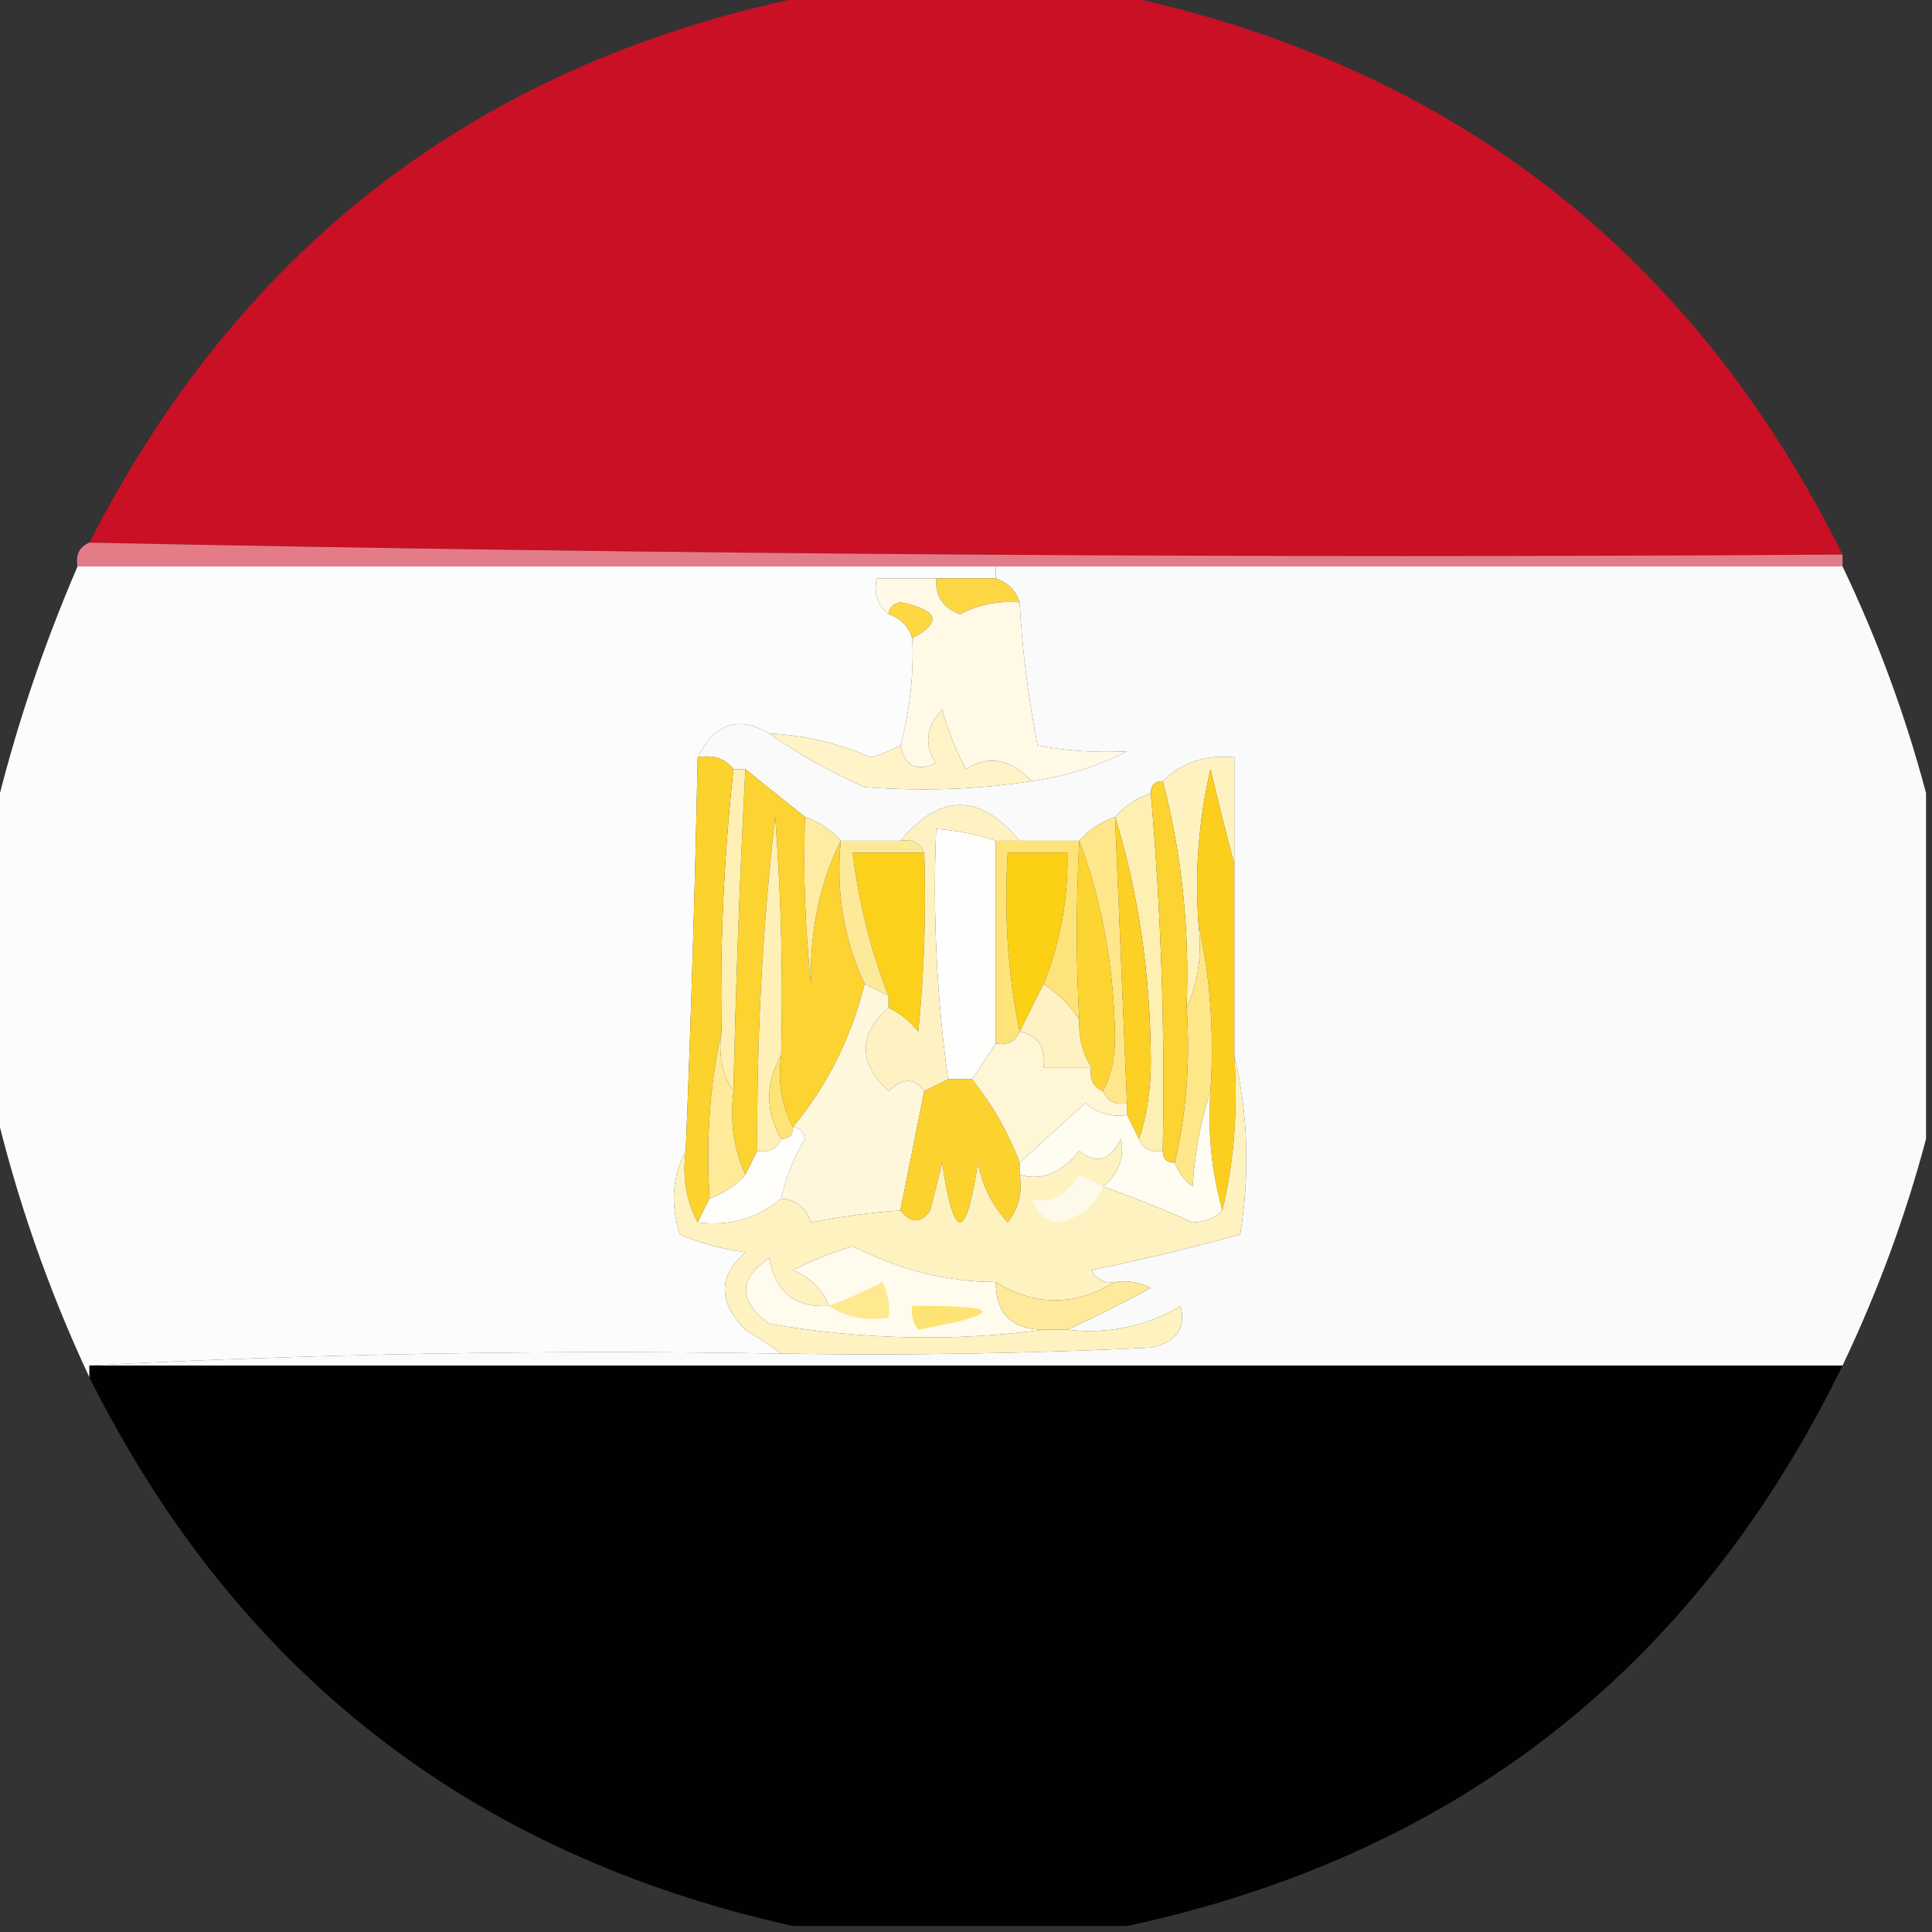 <?xml version="1.0" encoding="UTF-8"?>
<!DOCTYPE svg PUBLIC "-//W3C//DTD SVG 1.1//EN" "http://www.w3.org/Graphics/SVG/1.1/DTD/svg11.dtd">
<svg xmlns="http://www.w3.org/2000/svg" version="1.1" width="162px" height="162px" style="shape-rendering:geometricPrecision; text-rendering:geometricPrecision; image-rendering:optimizeQuality; fill-rule:evenodd; clip-rule:evenodd" xmlns:xlink="http://www.w3.org/1999/xlink">
<rect width="100%" height="100%" fill="#333333" stroke="none"/>
<g><path style="opacity:0.974" fill="#cd1025" d="M 68.5,-0.5 C 76.833,-0.5 85.167,-0.5 93.5,-0.5C 121.469,5.311 141.803,20.978 154.5,46.5C 105.33,46.832 56.331,46.499 7.5,45.5C 20.381,20.285 40.715,4.952 68.5,-0.5 Z"/></g>
<g><path style="opacity:1" fill="#e47c88" d="M 7.5,45.5 C 56.331,46.499 105.33,46.832 154.5,46.5C 154.5,46.833 154.5,47.167 154.5,47.5C 130.833,47.5 107.167,47.5 83.5,47.5C 57.833,47.5 32.167,47.5 6.5,47.5C 6.328,46.508 6.662,45.842 7.5,45.5 Z"/></g>
<g><path style="opacity:0.987" fill="#fefefe" d="M 6.5,47.5 C 32.167,47.5 57.833,47.5 83.5,47.5C 83.5,47.833 83.5,48.167 83.5,48.5C 81.833,48.5 80.167,48.5 78.5,48.5C 76.833,48.5 75.167,48.5 73.5,48.5C 73.263,49.791 73.596,50.791 74.5,51.5C 75.5,51.833 76.167,52.5 76.5,53.5C 76.632,56.57 76.299,59.57 75.5,62.5C 74.735,62.923 73.902,63.257 73,63.5C 70.276,62.313 67.443,61.647 64.5,61.5C 61.92,59.984 59.92,60.651 58.5,63.5C 58.278,74.504 57.944,85.504 57.5,96.5C 56.371,98.628 56.204,100.961 57,103.5C 58.734,104.249 60.567,104.749 62.5,105C 60.2,107.005 60.2,109.172 62.5,111.5C 63.602,112.176 64.602,112.842 65.5,113.5C 45.993,113.17 26.66,113.503 7.5,114.5C 7.5,114.833 7.5,115.167 7.5,115.5C 4.032,108.096 1.366,100.429 -0.5,92.5C -0.5,84.5 -0.5,76.5 -0.5,68.5C 1.205,61.386 3.538,54.386 6.5,47.5 Z"/></g>
<g><path style="opacity:0.988" fill="#fcfcfc" d="M 83.5,48.5 C 83.5,48.167 83.5,47.833 83.5,47.5C 107.167,47.5 130.833,47.5 154.5,47.5C 157.432,53.63 159.765,59.963 161.5,66.5C 161.5,76.167 161.5,85.833 161.5,95.5C 159.784,101.972 157.451,108.305 154.5,114.5C 105.5,114.5 56.5,114.5 7.5,114.5C 26.66,113.503 45.993,113.17 65.5,113.5C 75.839,113.666 86.172,113.5 96.5,113C 98.615,112.576 99.448,111.409 99,109.5C 96.096,111.227 92.93,111.893 89.5,111.5C 91.808,110.442 94.142,109.276 96.5,108C 95.552,107.517 94.552,107.351 93.5,107.5C 92.624,107.631 91.957,107.298 91.5,106.5C 95.732,105.637 99.899,104.637 104,103.5C 104.816,98.316 104.65,93.316 103.5,88.5C 103.5,83.167 103.5,77.833 103.5,72.5C 103.5,69.5 103.5,66.5 103.5,63.5C 101.102,63.259 99.102,63.926 97.5,65.5C 96.833,65.5 96.5,65.833 96.5,66.5C 95.29,66.932 94.29,67.599 93.5,68.5C 92.29,68.932 91.29,69.599 90.5,70.5C 88.833,70.5 87.167,70.5 85.5,70.5C 82.167,66.5 78.833,66.5 75.5,70.5C 73.833,70.5 72.167,70.5 70.5,70.5C 69.71,69.599 68.71,68.932 67.5,68.5C 65.858,67.197 64.191,65.864 62.5,64.5C 62.167,64.5 61.833,64.5 61.5,64.5C 60.791,63.596 59.791,63.263 58.5,63.5C 59.92,60.651 61.92,59.984 64.5,61.5C 66.974,63.24 69.641,64.74 72.5,66C 77.367,66.363 82.034,66.197 86.5,65.5C 89.34,65.102 92.007,64.269 94.5,63C 91.905,63.131 89.405,62.964 87,62.5C 86.208,58.432 85.708,54.432 85.5,50.5C 85.167,49.5 84.5,48.833 83.5,48.5 Z"/></g>
<g><path style="opacity:1" fill="#fdd644" d="M 78.5,48.5 C 80.167,48.5 81.833,48.5 83.5,48.5C 84.5,48.833 85.167,49.5 85.5,50.5C 83.738,50.357 82.071,50.691 80.5,51.5C 79.082,50.995 78.415,49.995 78.5,48.5 Z"/></g>
<g><path style="opacity:1" fill="#fff9e6" d="M 78.5,48.5 C 78.415,49.995 79.082,50.995 80.5,51.5C 82.071,50.691 83.738,50.357 85.5,50.5C 85.708,54.432 86.208,58.432 87,62.5C 89.405,62.964 91.905,63.131 94.5,63C 92.007,64.269 89.34,65.102 86.5,65.5C 84.728,63.624 82.895,63.29 81,64.5C 80.138,62.913 79.471,61.246 79,59.5C 77.632,60.993 77.465,62.493 78.5,64C 76.843,64.725 75.843,64.225 75.5,62.5C 76.299,59.57 76.632,56.57 76.5,53.5C 79.034,52.162 78.7,51.162 75.5,50.5C 74.893,50.624 74.56,50.957 74.5,51.5C 73.596,50.791 73.263,49.791 73.5,48.5C 75.167,48.5 76.833,48.5 78.5,48.5 Z"/></g>
<g><path style="opacity:1" fill="#fed742" d="M 74.5,51.5 C 74.56,50.957 74.893,50.624 75.5,50.5C 78.7,51.162 79.034,52.162 76.5,53.5C 76.167,52.5 75.5,51.833 74.5,51.5 Z"/></g>
<g><path style="opacity:1" fill="#fef4c8" d="M 86.5,65.5 C 82.034,66.197 77.367,66.363 72.5,66C 69.641,64.74 66.974,63.24 64.5,61.5C 67.443,61.647 70.276,62.313 73,63.5C 73.902,63.257 74.735,62.923 75.5,62.5C 75.843,64.225 76.843,64.725 78.5,64C 77.465,62.493 77.632,60.993 79,59.5C 79.471,61.246 80.138,62.913 81,64.5C 82.895,63.29 84.728,63.624 86.5,65.5 Z"/></g>
<g><path style="opacity:1" fill="#fefefd" d="M 83.5,70.5 C 83.5,76.167 83.5,81.833 83.5,87.5C 82.833,88.5 82.167,89.5 81.5,90.5C 80.833,90.5 80.167,90.5 79.5,90.5C 78.538,83.588 78.204,76.588 78.5,69.5C 80.216,69.629 81.883,69.962 83.5,70.5 Z"/></g>
<g><path style="opacity:1" fill="#fcd330" d="M 62.5,64.5 C 64.191,65.864 65.858,67.197 67.5,68.5C 67.334,73.178 67.501,77.845 68,82.5C 67.898,78.044 68.732,74.044 70.5,70.5C 70.081,74.773 70.748,78.773 72.5,82.5C 71.386,86.993 69.386,90.993 66.5,94.5C 65.539,92.735 65.205,90.735 65.5,88.5C 65.666,81.825 65.5,75.158 65,68.5C 63.933,77.805 63.433,87.138 63.5,96.5C 63.167,97.167 62.833,97.833 62.5,98.5C 61.532,96.393 61.198,94.059 61.5,91.5C 61.7,82.494 62.034,73.494 62.5,64.5 Z"/></g>
<g><path style="opacity:1" fill="#feefb2" d="M 96.5,66.5 C 97.365,76.473 97.699,86.473 97.5,96.5C 96.508,96.672 95.842,96.338 95.5,95.5C 96.163,93.527 96.496,91.361 96.5,89C 96.467,81.742 95.467,74.909 93.5,68.5C 94.29,67.599 95.29,66.932 96.5,66.5 Z"/></g>
<g><path style="opacity:1" fill="#fcd11b" d="M 77.5,71.5 C 77.666,76.511 77.499,81.511 77,86.5C 76.292,85.62 75.458,84.953 74.5,84.5C 74.5,84.167 74.5,83.833 74.5,83.5C 72.995,79.647 71.995,75.647 71.5,71.5C 73.5,71.5 75.5,71.5 77.5,71.5 Z"/></g>
<g><path style="opacity:1" fill="#fcd015" d="M 87.5,82.5 C 86.833,83.833 86.167,85.167 85.5,86.5C 84.513,81.695 84.18,76.695 84.5,71.5C 86.167,71.5 87.833,71.5 89.5,71.5C 89.586,75.319 88.919,78.985 87.5,82.5 Z"/></g>
<g><path style="opacity:1" fill="#fff2c1" d="M 103.5,72.5 C 102.834,69.972 102.168,67.306 101.5,64.5C 100.508,68.783 100.174,73.116 100.5,77.5C 100.802,80.059 100.468,82.393 99.5,84.5C 99.761,77.928 99.094,71.594 97.5,65.5C 99.102,63.926 101.102,63.259 103.5,63.5C 103.5,66.5 103.5,69.5 103.5,72.5 Z"/></g>
<g><path style="opacity:1" fill="#fef0b5" d="M 61.5,64.5 C 61.833,64.5 62.167,64.5 62.5,64.5C 62.034,73.494 61.7,82.494 61.5,91.5C 60.549,90.081 60.215,88.415 60.5,86.5C 60.365,79.138 60.698,71.804 61.5,64.5 Z"/></g>
<g><path style="opacity:1" fill="#fccf1f" d="M 103.5,72.5 C 103.5,77.833 103.5,83.167 103.5,88.5C 103.818,93.032 103.485,97.366 102.5,101.5C 101.586,98.272 101.253,94.939 101.5,91.5C 101.819,86.637 101.486,81.97 100.5,77.5C 100.174,73.116 100.508,68.783 101.5,64.5C 102.168,67.306 102.834,69.972 103.5,72.5 Z"/></g>
<g><path style="opacity:1" fill="#fef0b7" d="M 65.5,88.5 C 64.167,90.833 64.167,93.167 65.5,95.5C 65.158,96.338 64.492,96.672 63.5,96.5C 63.433,87.138 63.933,77.805 65,68.5C 65.5,75.158 65.666,81.825 65.5,88.5 Z"/></g>
<g><path style="opacity:1" fill="#fcd025" d="M 93.5,68.5 C 95.467,74.909 96.467,81.742 96.5,89C 96.496,91.361 96.163,93.527 95.5,95.5C 95.167,94.833 94.833,94.167 94.5,93.5C 94.5,93.167 94.5,92.833 94.5,92.5C 94.167,84.5 93.833,76.5 93.5,68.5 Z"/></g>
<g><path style="opacity:1" fill="#fcd22c" d="M 58.5,63.5 C 59.791,63.263 60.791,63.596 61.5,64.5C 60.698,71.804 60.365,79.138 60.5,86.5C 59.514,90.97 59.181,95.637 59.5,100.5C 59.167,101.167 58.833,101.833 58.5,102.5C 57.539,100.735 57.205,98.735 57.5,96.5C 57.944,85.504 58.278,74.504 58.5,63.5 Z"/></g>
<g><path style="opacity:1" fill="#fdea99" d="M 70.5,70.5 C 72.167,70.5 73.833,70.5 75.5,70.5C 76.492,70.328 77.158,70.662 77.5,71.5C 75.5,71.5 73.5,71.5 71.5,71.5C 71.995,75.647 72.995,79.647 74.5,83.5C 73.833,83.167 73.167,82.833 72.5,82.5C 70.748,78.773 70.081,74.773 70.5,70.5 Z"/></g>
<g><path style="opacity:1" fill="#feeca2" d="M 67.5,68.5 C 68.71,68.932 69.71,69.599 70.5,70.5C 68.732,74.044 67.898,78.044 68,82.5C 67.501,77.845 67.334,73.178 67.5,68.5 Z"/></g>
<g><path style="opacity:1" fill="#fcd532" d="M 90.5,70.5 C 92.406,75.562 93.406,81.062 93.5,87C 93.492,88.707 93.158,90.207 92.5,91.5C 91.662,91.158 91.328,90.492 91.5,89.5C 90.766,88.292 90.433,86.959 90.5,85.5C 90.227,80.667 90.227,75.667 90.5,70.5 Z"/></g>
<g><path style="opacity:1" fill="#fcd330" d="M 97.5,65.5 C 99.094,71.594 99.761,77.928 99.5,84.5C 99.818,89.032 99.485,93.366 98.5,97.5C 97.833,97.5 97.5,97.167 97.5,96.5C 97.699,86.473 97.365,76.473 96.5,66.5C 96.5,65.833 96.833,65.5 97.5,65.5 Z"/></g>
<g><path style="opacity:1" fill="#fee78a" d="M 93.5,68.5 C 93.833,76.5 94.167,84.5 94.5,92.5C 93.508,92.672 92.842,92.338 92.5,91.5C 93.158,90.207 93.492,88.707 93.5,87C 93.406,81.062 92.406,75.562 90.5,70.5C 91.29,69.599 92.29,68.932 93.5,68.5 Z"/></g>
<g><path style="opacity:1" fill="#fde378" d="M 83.5,70.5 C 84.167,70.5 84.833,70.5 85.5,70.5C 87.167,70.5 88.833,70.5 90.5,70.5C 90.227,75.667 90.227,80.667 90.5,85.5C 89.728,84.306 88.728,83.306 87.5,82.5C 88.919,78.985 89.586,75.319 89.5,71.5C 87.833,71.5 86.167,71.5 84.5,71.5C 84.18,76.695 84.513,81.695 85.5,86.5C 85.158,87.338 84.492,87.672 83.5,87.5C 83.5,81.833 83.5,76.167 83.5,70.5 Z"/></g>
<g><path style="opacity:1" fill="#fef2c3" d="M 87.5,82.5 C 88.728,83.306 89.728,84.306 90.5,85.5C 90.433,86.959 90.766,88.292 91.5,89.5C 90.167,89.5 88.833,89.5 87.5,89.5C 87.715,87.821 87.048,86.821 85.5,86.5C 86.167,85.167 86.833,83.833 87.5,82.5 Z"/></g>
<g><path style="opacity:1" fill="#fef2c2" d="M 85.5,70.5 C 84.833,70.5 84.167,70.5 83.5,70.5C 81.883,69.962 80.216,69.629 78.5,69.5C 78.204,76.588 78.538,83.588 79.5,90.5C 78.833,90.833 78.167,91.167 77.5,91.5C 76.687,90.347 75.687,90.347 74.5,91.5C 71.964,89.086 71.964,86.753 74.5,84.5C 75.458,84.953 76.292,85.62 77,86.5C 77.499,81.511 77.666,76.511 77.5,71.5C 77.158,70.662 76.492,70.328 75.5,70.5C 78.833,66.5 82.167,66.5 85.5,70.5 Z"/></g>
<g><path style="opacity:1" fill="#fee789" d="M 100.5,77.5 C 101.486,81.97 101.819,86.637 101.5,91.5C 100.683,93.969 100.183,96.635 100,99.5C 99.283,98.956 98.783,98.289 98.5,97.5C 99.485,93.366 99.818,89.032 99.5,84.5C 100.468,82.393 100.802,80.059 100.5,77.5 Z"/></g>
<g><path style="opacity:1" fill="#fde477" d="M 65.5,88.5 C 65.205,90.735 65.539,92.735 66.5,94.5C 66.5,95.167 66.167,95.5 65.5,95.5C 64.167,93.167 64.167,90.833 65.5,88.5 Z"/></g>
<g><path style="opacity:1" fill="#fef7db" d="M 72.5,82.5 C 73.167,82.833 73.833,83.167 74.5,83.5C 74.5,83.833 74.5,84.167 74.5,84.5C 71.964,86.753 71.964,89.086 74.5,91.5C 75.687,90.347 76.687,90.347 77.5,91.5C 76.833,94.833 76.167,98.167 75.5,101.5C 73.112,101.662 70.612,101.995 68,102.5C 67.583,101.244 66.75,100.577 65.5,100.5C 65.877,98.742 66.543,97.075 67.5,95.5C 67.376,94.893 67.043,94.56 66.5,94.5C 69.386,90.993 71.386,86.993 72.5,82.5 Z"/></g>
<g><path style="opacity:1" fill="#fcd32e" d="M 79.5,90.5 C 80.167,90.5 80.833,90.5 81.5,90.5C 83.206,92.612 84.539,94.945 85.5,97.5C 85.5,97.833 85.5,98.167 85.5,98.5C 85.762,99.978 85.429,101.311 84.5,102.5C 83.194,101.088 82.36,99.421 82,97.5C 81,104.167 80,104.167 79,97.5C 78.667,98.833 78.333,100.167 78,101.5C 77.23,102.598 76.397,102.598 75.5,101.5C 76.167,98.167 76.833,94.833 77.5,91.5C 78.167,91.167 78.833,90.833 79.5,90.5 Z"/></g>
<g><path style="opacity:1" fill="#fef6d5" d="M 85.5,86.5 C 87.048,86.821 87.715,87.821 87.5,89.5C 88.833,89.5 90.167,89.5 91.5,89.5C 91.328,90.492 91.662,91.158 92.5,91.5C 92.842,92.338 93.508,92.672 94.5,92.5C 94.5,92.833 94.5,93.167 94.5,93.5C 93.178,93.67 92.011,93.337 91,92.5C 89.132,94.183 87.299,95.85 85.5,97.5C 84.539,94.945 83.206,92.612 81.5,90.5C 82.167,89.5 82.833,88.5 83.5,87.5C 84.492,87.672 85.158,87.338 85.5,86.5 Z"/></g>
<g><path style="opacity:1" fill="#feea99" d="M 60.5,86.5 C 60.215,88.415 60.549,90.081 61.5,91.5C 61.198,94.059 61.532,96.393 62.5,98.5C 61.709,99.401 60.709,100.068 59.5,100.5C 59.181,95.637 59.514,90.97 60.5,86.5 Z"/></g>
<g><path style="opacity:1" fill="#fffefb" d="M 66.5,94.5 C 67.043,94.56 67.376,94.893 67.5,95.5C 66.543,97.075 65.877,98.742 65.5,100.5C 63.521,102.168 61.188,102.834 58.5,102.5C 58.833,101.833 59.167,101.167 59.5,100.5C 60.709,100.068 61.709,99.401 62.5,98.5C 62.833,97.833 63.167,97.167 63.5,96.5C 64.492,96.672 65.158,96.338 65.5,95.5C 66.167,95.5 66.5,95.167 66.5,94.5 Z"/></g>
<g><path style="opacity:1" fill="#fffcf2" d="M 101.5,91.5 C 101.253,94.939 101.586,98.272 102.5,101.5C 101.903,102.139 101.07,102.472 100,102.5C 97.558,101.407 95.058,100.407 92.5,99.5C 93.8,98.399 94.3,97.066 94,95.5C 93.072,97.335 91.906,97.668 90.5,96.5C 89.01,98.376 87.343,99.043 85.5,98.5C 85.5,98.167 85.5,97.833 85.5,97.5C 87.299,95.85 89.132,94.183 91,92.5C 92.011,93.337 93.178,93.67 94.5,93.5C 94.833,94.167 95.167,94.833 95.5,95.5C 95.842,96.338 96.508,96.672 97.5,96.5C 97.5,97.167 97.833,97.5 98.5,97.5C 98.783,98.289 99.283,98.956 100,99.5C 100.183,96.635 100.683,93.969 101.5,91.5 Z"/></g>
<g><path style="opacity:1" fill="#fef2c0" d="M 103.5,88.5 C 104.65,93.316 104.816,98.316 104,103.5C 99.899,104.637 95.732,105.637 91.5,106.5C 91.957,107.298 92.624,107.631 93.5,107.5C 90.098,109.542 86.765,109.542 83.5,107.5C 79.499,107.501 75.499,106.501 71.5,104.5C 69.775,105.015 68.108,105.682 66.5,106.5C 67.993,107.141 68.993,108.141 69.5,109.5C 66.671,109.675 65.004,108.342 64.5,105.5C 61.895,107.236 61.895,109.069 64.5,111C 72.314,112.341 79.981,112.508 87.5,111.5C 88.167,111.5 88.833,111.5 89.5,111.5C 92.93,111.893 96.096,111.227 99,109.5C 99.448,111.409 98.615,112.576 96.5,113C 86.172,113.5 75.839,113.666 65.5,113.5C 64.602,112.842 63.602,112.176 62.5,111.5C 60.2,109.172 60.2,107.005 62.5,105C 60.567,104.749 58.734,104.249 57,103.5C 56.204,100.961 56.371,98.628 57.5,96.5C 57.205,98.735 57.539,100.735 58.5,102.5C 61.188,102.834 63.521,102.168 65.5,100.5C 66.75,100.577 67.583,101.244 68,102.5C 70.612,101.995 73.112,101.662 75.5,101.5C 76.397,102.598 77.23,102.598 78,101.5C 78.333,100.167 78.667,98.833 79,97.5C 80,104.167 81,104.167 82,97.5C 82.36,99.421 83.194,101.088 84.5,102.5C 85.429,101.311 85.762,99.978 85.5,98.5C 87.343,99.043 89.01,98.376 90.5,96.5C 91.906,97.668 93.072,97.335 94,95.5C 94.3,97.066 93.8,98.399 92.5,99.5C 95.058,100.407 97.558,101.407 100,102.5C 101.07,102.472 101.903,102.139 102.5,101.5C 103.485,97.366 103.818,93.032 103.5,88.5 Z"/></g>
<g><path style="opacity:1" fill="#fefaeb" d="M 92.5,99.5 C 91.816,101.185 90.483,102.185 88.5,102.5C 87.5,102.167 86.833,101.5 86.5,100.5C 88.019,101.017 89.352,100.35 90.5,98.5C 91.183,98.863 91.85,99.196 92.5,99.5 Z"/></g>
<g><path style="opacity:1" fill="#fffbed" d="M 83.5,107.5 C 83.488,110.142 84.821,111.475 87.5,111.5C 79.981,112.508 72.314,112.341 64.5,111C 61.895,109.069 61.895,107.236 64.5,105.5C 65.004,108.342 66.671,109.675 69.5,109.5C 68.993,108.141 67.993,107.141 66.5,106.5C 68.108,105.682 69.775,105.015 71.5,104.5C 75.499,106.501 79.499,107.501 83.5,107.5 Z"/></g>
<g><path style="opacity:1" fill="#fee990" d="M 69.5,109.5 C 71.029,108.933 72.529,108.267 74,107.5C 74.483,108.448 74.65,109.448 74.5,110.5C 72.585,110.784 70.919,110.451 69.5,109.5 Z"/></g>
<g><path style="opacity:1" fill="#fde373" d="M 76.5,109.5 C 84.175,109.456 84.342,110.123 77,111.5C 76.536,110.906 76.369,110.239 76.5,109.5 Z"/></g>
<g><path style="opacity:1" fill="#feea9a" d="M 83.5,107.5 C 86.765,109.542 90.098,109.542 93.5,107.5C 94.552,107.351 95.552,107.517 96.5,108C 94.142,109.276 91.808,110.442 89.5,111.5C 88.833,111.5 88.167,111.5 87.5,111.5C 84.821,111.475 83.488,110.142 83.5,107.5 Z"/></g>
<g><path style="opacity:0.975" fill="#000000" d="M 7.5,114.5 C 56.5,114.5 105.5,114.5 154.5,114.5C 142.12,139.879 122.12,155.546 94.5,161.5C 85.167,161.5 75.833,161.5 66.5,161.5C 39.505,155.509 19.838,140.176 7.5,115.5C 7.5,115.167 7.5,114.833 7.5,114.5 Z"/></g>
</svg>

